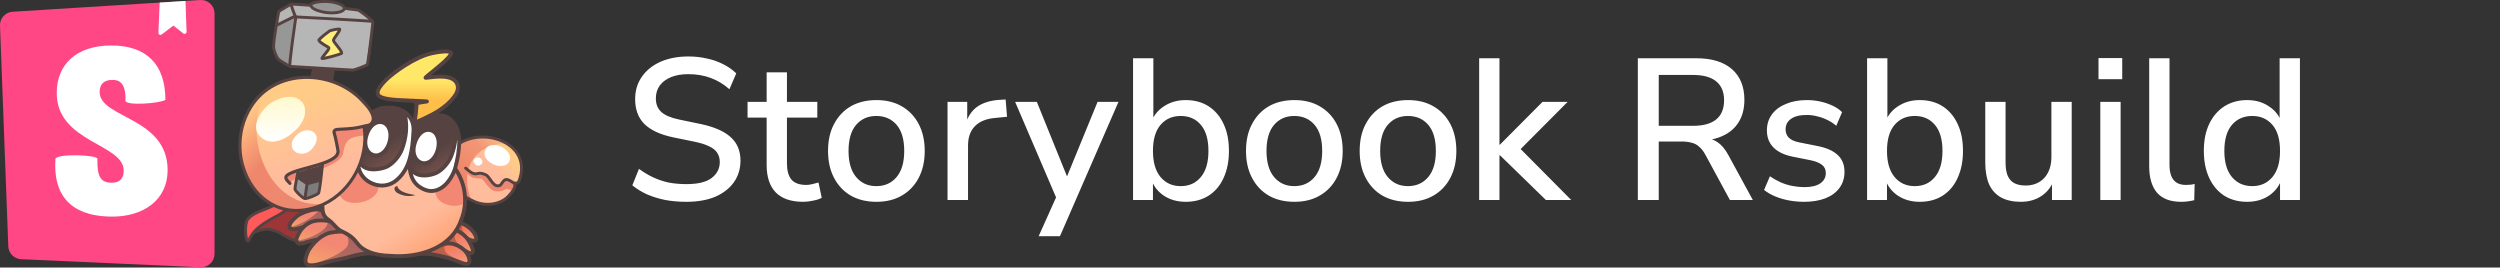<svg width="9700" height="1038" viewBox="0 0 9700 1038" fill="none" xmlns="http://www.w3.org/2000/svg">
<rect x="0" y="0" width="9700" height="1038" fill="#333333" stroke="none"/>
<g clip-path="url(#clip0_1_55)">
<path d="M32.161 955.561L0.037 99.598C-1.024 71.329 20.652 47.371 48.886 45.607L776.942 0.103C805.681 -1.693 830.435 20.148 832.231 48.887C832.298 49.97 832.332 51.054 832.332 52.139V984.862C832.332 1013.66 808.99 1037 780.195 1037C779.415 1037 778.635 1036.98 777.855 1036.95L81.923 1005.69C54.819 1004.47 33.179 982.673 32.161 955.561Z" fill="#FF4785"/>
<mask id="mask0_1_55" style="mask-type:luminance" maskUnits="userSpaceOnUse" x="0" y="0" width="833" height="1037">
<path d="M32.161 955.561L0.037 99.598C-1.024 71.329 20.652 47.371 48.886 45.607L776.942 0.103C805.681 -1.693 830.435 20.148 832.231 48.887C832.298 49.97 832.332 51.054 832.332 52.139V984.862C832.332 1013.66 808.99 1037 780.195 1037C779.415 1037 778.635 1036.98 777.855 1036.95L81.923 1005.69C54.819 1004.47 33.179 982.673 32.161 955.561Z" fill="white"/>
</mask>
<g mask="url(#mask0_1_55)">
<path d="M614.615 127.464L619.588 7.856L719.572 0L723.879 123.348C724.029 127.64 720.67 131.242 716.378 131.392C714.54 131.456 712.738 130.867 711.293 129.728L672.736 99.355L627.086 133.983C623.664 136.579 618.785 135.91 616.189 132.487C615.096 131.047 614.539 129.27 614.615 127.464ZM486.745 390.86C486.745 411.144 623.379 401.422 641.721 387.174C641.721 249.04 567.602 176.454 431.877 176.454C296.153 176.454 220.109 250.17 220.109 360.744C220.109 553.328 480.006 557.014 480.006 662.059C480.006 691.546 465.568 709.053 433.802 709.053C392.411 709.053 376.047 687.915 377.972 616.041C377.972 600.449 220.109 595.588 215.296 616.041C203.04 790.216 311.554 840.455 435.728 840.455C556.051 840.455 650.384 776.319 650.384 660.216C650.384 453.811 386.636 459.34 386.636 357.058C386.636 315.593 417.438 310.064 435.728 310.064C454.979 310.064 489.632 313.457 486.745 390.86Z" fill="white"/>
</g>
<mask id="mask1_1_55" style="mask-type:luminance" maskUnits="userSpaceOnUse" x="923" y="0" width="1107" height="1038">
<path d="M923 0H2029.27V1037.15H923V0Z" fill="white"/>
</mask>
<g mask="url(#mask1_1_55)">
<path d="M1054.73 799.393C1027.94 811.181 1001.41 823.574 975.172 836.563L959.242 854.618C953.268 871.123 954.285 897.01 951.763 914.489L959.109 930.42L968.578 926.879C968.578 926.879 972.428 912.144 996.988 887.496L1019.42 868.291C1019.42 868.291 1099.65 820.633 1111.02 815.234C1094.91 810.721 1070.8 804.083 1054.73 799.393Z" fill="#FF5A5A"/>
<path d="M1110.45 813.376C1076.68 841.874 1031.55 856.786 999.82 887.895L991.987 899.311C1046.86 865.415 1103.06 920.33 1152.88 935.287C1164.83 938.827 1154.03 932.19 1152.88 924.003C1152.4 920.64 1154.61 914.888 1159.52 906.657L1159.7 894.267L1125.45 885.416L1131.42 854.397L1148.77 841.874C1152.22 836.032 1169.12 827.138 1173.11 821.518L1136.29 812.801L1110.45 813.376Z" fill="#9D3737"/>
<path d="M1802.93 808.995V768.594L1801.16 737.176L1793.64 707.351L1786.56 687.217L1775.67 669.074L1766.95 653.099L1758.81 673.101L1743.99 697.748L1732.48 712.263L1717.61 724.255L1689.87 739.477H1663.54L1638.36 727.529L1616.06 715.05L1600.04 694.562L1595.17 678.942L1586.23 626.018L1582.43 636.992L1568.71 662.657L1552.6 685.668L1530.39 705.448L1512.51 715.095L1488.35 721.644L1470.52 720.936L1421.27 698.899L1397.02 669.074L1388.92 653.099L1369.09 693.191L1346.35 721.644L1310.95 759.036L1276.12 781.294L1245.81 804.083C1247.14 817.359 1251.25 826.784 1258.2 832.315C1275.99 846.387 1287.41 870.814 1303.91 882.983C1324.93 898.559 1344.45 905.993 1363.43 917.897C1381.31 929.136 1385.55 949.89 1401.22 958.608C1459.94 991.22 1514.37 995.292 1528.35 993.123C1545.04 996.354 1567.74 992.459 1584.51 992.681C1596.14 990.026 1623.89 987.459 1638.36 981.352C1661.28 971.662 1698.01 958.696 1720 944.359C1746.07 927.366 1762.93 902.055 1769.3 894.532C1775.67 887.01 1781.91 872.407 1786.56 864.132C1791.82 853.777 1794.48 843.29 1798.15 832.271L1802.93 808.951V808.995Z" fill="url(#paint0_linear_1_55)"/>
<path d="M1322.23 763.992C1353.25 810.234 1468.3 782.931 1468.3 725.007C1468.3 725.007 1435.56 717.838 1421.44 704.076L1389.8 666.198C1372.41 700.005 1322.23 738.68 1317.05 755.452C1317.05 755.452 1320.37 760.762 1322.23 763.992ZM1689.87 743.061C1687.74 789.967 1762.09 811.871 1797.75 790.056C1799.83 745.982 1794.21 699.12 1767.09 663.675C1758.32 673.499 1757.44 694.739 1734.78 715.05C1721.55 726.894 1706.37 736.37 1689.91 743.061H1689.87Z" fill="#F28773"/>
<path d="M1541.1 721.644C1548.13 746.07 1585.48 752.354 1611.9 756.779C1589.51 764.213 1564.11 760.629 1543.57 749.699C1532.07 744.743 1521.98 725.715 1541.1 721.644Z" fill="#564341"/>
<path d="M1243.64 817.536C1238.42 808.995 1164.79 823.023 1131.07 863.778C1114.69 881.036 1137.53 890.107 1154.17 887.673C1203.42 875.15 1196.65 845.591 1269 853.6C1269.88 853.777 1256.3 838.333 1243.64 817.536Z" fill="url(#paint1_linear_1_55)"/>
<path d="M1276.92 861.654C1242.93 848.777 1190.45 862.45 1163.77 897.718C1154.34 910.197 1139.79 947.058 1156.11 943.429C1197.27 934.314 1226.96 934.446 1232.23 929.579C1251.47 911.834 1265.06 899.09 1314.58 897.276C1308.65 889.311 1289.57 866.389 1276.96 861.609L1276.92 861.654Z" fill="url(#paint2_linear_1_55)"/>
<path d="M1341.79 905.329C1324.66 898.744 1306.02 897.114 1288 900.628C1269.99 904.142 1253.33 912.657 1239.93 925.198C1177.66 981.618 1186.16 1016.22 1186.16 1016.22L1192.67 1027.33C1209.7 1034.01 1283.16 1012.99 1303.47 1007.15C1342.19 996.088 1383.61 992.017 1422.06 979.848C1422.06 979.848 1353.78 913.914 1341.79 905.329Z" fill="url(#paint3_linear_1_55)"/>
<path d="M1651.81 983.919C1701.15 987.813 1749.12 1003.48 1795.19 1020.78L1806.6 1024.63L1815.89 1022.9C1828.73 1002.37 1808.37 981.175 1795.45 966.174C1783.33 953.563 1763.1 947.899 1746.33 944.624C1711.15 941.394 1681.81 969.228 1651.81 983.919Z" fill="url(#paint4_linear_1_55)"/>
<path d="M1722.84 947.766C1752.48 938.96 1785.23 949.094 1806.96 973.432C1806.96 973.432 1823.86 983.875 1828.68 980.777C1833.29 977.857 1827.84 957.413 1825.32 952.634C1810.19 923.782 1798.15 906.082 1768.37 897.63C1753.55 914.135 1739.3 932.588 1722.84 947.766Z" fill="url(#paint5_linear_1_55)"/>
<path d="M1774.65 895.727C1816.16 908.87 1804.74 923.694 1842.62 932.544C1844.97 933.075 1845.19 922.366 1845.19 919.932C1845.19 908.339 1813.24 881.301 1795.85 870.017C1788.77 865.415 1771.42 894.665 1774.65 895.683V895.727Z" fill="url(#paint6_linear_1_55)"/>
<path d="M1615.44 419.454C1617.56 433.305 1613.23 473.131 1613.23 473.131C1730.05 442.421 1889.48 269.223 1653.63 302.544C1678.5 266.435 1729.3 246.964 1748.32 205.501L1747.31 200.412C1641.63 205.457 1535.74 260.107 1470.38 343.962L1465.16 359.317L1472.24 377.018C1520.34 391.798 1572.65 387.55 1622.7 391.532C1622.7 391.532 1614.07 415.339 1615.44 419.454Z" fill="url(#paint7_linear_1_55)"/>
<path d="M1591.63 608.361C1571.01 677.614 1647.52 692.792 1699.56 667.481C1816.38 574.642 1785.1 358.123 1610.35 487.026C1600.48 502.867 1602.96 545.127 1602.56 547.207C1599.68 562.473 1592.65 605.087 1591.68 608.361H1591.63Z" fill="url(#paint8_linear_1_55)"/>
<path d="M1395.42 622.478C1399.85 654.869 1462.02 661.418 1494.41 647.17C1570.21 621.77 1593 474.149 1562.78 430.163C1560.04 426.181 1522.29 420.738 1506.94 419.233C1464.01 415.074 1413.08 455.121 1391 511.806C1385.2 526.763 1393.21 545.791 1394.76 561.19C1396.88 582.652 1393.3 606.901 1395.42 622.478Z" fill="url(#paint9_linear_1_55)"/>
<path d="M1393.83 636.195C1393.83 636.195 1509.06 716.201 1565.79 564.597C1580.26 525.878 1573.75 468.086 1574.2 442.244C1624.42 466.582 1586.59 604.91 1583.05 621.504C1570.48 679.915 1513.13 725.626 1465.16 712.926C1392.99 693.854 1393.83 636.195 1393.83 636.195ZM1591.72 663.587L1601.72 667.304C1633.05 690.757 1678.05 682.482 1708.67 661.861C1753.15 625.752 1757.22 577.253 1774.25 527.338L1777.35 530.701C1784.21 582.298 1771.78 635.133 1753.46 683.278C1712.97 764.39 1605.84 757.531 1591.72 663.587Z" fill="white"/>
<path d="M1614.82 547.694C1607.16 565.836 1604.42 588.758 1609.82 607.875C1622.65 637.523 1658.05 640.09 1678.54 616.681C1737.39 553.667 1666.77 447.2 1614.82 547.649V547.694ZM1512.95 547.163C1524.06 417.817 1388.79 488.22 1422.99 581.501C1452.33 628.496 1502.64 586.059 1512.95 547.163Z" fill="white"/>
<path d="M1792.93 886.744C1794.17 895.107 1799.88 903.117 1799.88 903.117L1787.49 894.532L1779.03 890.461L1789.92 872.407L1794.39 874.619C1794.39 874.619 1791.91 879.974 1792.93 886.744Z" fill="url(#paint10_linear_1_55)"/>
<path d="M1767.04 930.685C1770.54 938.916 1781.91 948.607 1781.91 948.607L1753.24 939.978L1738.99 938.606L1763.81 910.949C1763.81 910.949 1763.41 922.145 1767.04 930.685Z" fill="url(#paint11_linear_1_55)"/>
<path d="M1228.6 1019.63C1228.6 1019.63 1308.69 995.734 1340.95 963.519C1362.99 941.482 1344.93 913.737 1348.43 915.286C1370.2 925.065 1376.88 939.58 1389.85 955.333C1395.78 962.546 1421.49 979.45 1421.49 979.45C1421.49 979.45 1378.61 985.379 1360.95 990.866C1329.4 1000.6 1228.64 1019.63 1228.64 1019.63H1228.6Z" fill="url(#paint12_linear_1_55)"/>
<path d="M1723.85 961.926C1727.26 980.069 1731.64 985.025 1765.58 1002.19C1766.73 1002.81 1745.58 995.69 1712.79 987.503C1701.73 984.76 1668.67 979.361 1668.67 979.361C1668.67 979.361 1692.57 969.892 1698.72 965.909C1706.24 960.953 1725.98 952.589 1725.98 952.589C1725.98 952.589 1723.54 960.156 1723.85 961.882V961.926Z" fill="url(#paint13_linear_1_55)"/>
<path d="M1228.11 925.154C1224.13 926.349 1209.97 927.809 1196.12 932.057C1189.88 934.004 1180.19 936.703 1173.15 938.65C1169.92 939.535 1160.98 940.553 1158.06 938.208C1157.18 937.456 1155.41 934.004 1156.51 933.783C1195.01 925.552 1218.46 915.065 1235.59 904.71C1264.97 887.01 1270.24 873.071 1272.67 862.716C1273.69 858.291 1284.35 868.336 1288.07 872.186L1307.41 892.32C1307.41 892.32 1279.57 897.63 1271.08 900.064C1252.05 905.551 1233.55 923.472 1228.11 925.154Z" fill="url(#paint14_linear_1_55)"/>
<path d="M1127.75 882.54C1163.46 868.424 1198.86 856.211 1236.92 818.155C1239.44 815.633 1246.83 821.695 1247.89 824.218C1252.98 836.342 1262.36 849.75 1256.21 849.087C1218.6 844.971 1195.45 860.68 1178.68 873.557C1166.65 882.761 1124.43 883.823 1127.75 882.54Z" fill="url(#paint15_linear_1_55)"/>
<path d="M1798.15 720.095C1800.14 731.114 1800.14 762.133 1804.26 764.479C1875.72 805.101 1980.55 801.473 2000.02 710.67L2010.64 709.077L2020.2 698.368C2023.47 681.065 2025.86 663.608 2027.37 646.063L2021.62 620.752L2010.55 598.095L1982.06 565.615L1950.37 547.295L1916.74 537.295L1876.39 533.533L1844.97 536.011L1808.9 544.861C1803.15 548.136 1786.78 557.473 1782.18 562.252C1780.27 572.651 1775.98 593.67 1773.46 603.848C1772.35 610.928 1772.35 625.841 1768.94 633.408L1768.1 648.718L1772.48 666.861C1782.22 686.022 1793.5 698.368 1798.15 720.095Z" fill="url(#paint16_linear_1_55)"/>
<path d="M1829.88 778.02C1780.41 666.33 1837.14 555.747 1964.71 557.517C1935.15 538.312 1910.68 535.524 1876.39 533.622L1859 536.277L1846.47 535.259C1825.41 541.144 1797.93 547.162 1781.95 563.27C1781.29 573.094 1775.94 595.175 1773.33 604.866C1770.67 612.079 1762.48 633.363 1762.71 640.974L1775.36 670.401C1784.34 687.659 1788.95 694.474 1793.19 713.767L1801.16 743.415L1805.1 764.435L1829.88 778.064V778.02Z" fill="url(#paint17_linear_1_55)"/>
<path d="M1870.68 633.054C1873.2 628.628 1871.39 618.583 1864.04 614.026C1855.63 608.804 1843.73 609.601 1838.77 620.221C1834.88 628.496 1840.45 636.771 1848.51 641.019C1856.65 645.267 1866.21 640.93 1870.68 633.054Z" fill="url(#paint18_linear_1_55)"/>
<path d="M1974.45 628.982C1967.72 640.222 1947.81 648.763 1923.51 641.151C1895.28 632.257 1865.01 604.556 1888.07 573.359C1898.2 559.641 1926.48 560.084 1946.48 569.996C1961.08 577.209 1990.38 602.388 1974.45 628.982Z" fill="url(#paint19_linear_1_55)"/>
<path d="M1803.46 655.931C1816.2 678.942 1823.82 692.925 1863.73 692.925C1877.05 692.925 1879.88 713.413 1905.99 734.831C1918.73 745.362 1943.82 745.053 1958.56 736.202C1967.37 730.937 1970.55 733.016 1973.25 734.565C1979.45 738.105 1980.6 736.778 1988.69 736.247C1988.69 736.247 1998.34 722.794 1994.58 713.413C1982.9 705.846 1972.9 699.695 1958.43 700.049L1949.93 708.015L1943.56 718.015L1935.81 722.883L1924.31 721.865C1913.22 712.315 1903.54 701.246 1895.55 688.987C1878.24 671.508 1860.59 675.402 1838.6 678.234C1828.11 671.685 1814.57 661.551 1803.46 655.931Z" fill="#ED8870"/>
<path d="M1211.78 808.066C1318.56 777.71 1389.94 686.774 1411.22 579.731L1411.44 558.402L1415.42 542.251C1413.12 527.073 1414.36 504.239 1413.17 489.061L1425.56 483.884L1436.18 481.671L1444.85 475.609C1449.94 462.334 1449.28 463.219 1448.26 449.28C1362.72 278.161 1086.6 240.592 978.535 408.038C866.182 566.412 966.145 841.829 1181.91 816.12L1211.78 808.066Z" fill="url(#paint20_linear_1_55)"/>
<path d="M1124.78 713.325C1131.38 678.499 1312.76 656.507 1330.99 597.299C1338.96 537.693 1360.64 531.099 1412.24 525.745L1412.5 495.743L1404.41 488.486C1384.68 494.219 1364.57 498.508 1344.22 501.319C1332.1 501.717 1313.43 501.938 1301.66 504.859L1297.36 522.338C1303.2 534.418 1309.22 578.005 1309.22 578.005C1308.36 586.159 1307.03 594.255 1305.24 602.255C1250.1 645.001 1174.08 647.922 1113.41 681.022L1109.92 691.465L1124.78 713.325Z" fill="#F28773"/>
<path d="M1256.78 791.56C1038.98 810.765 936.762 528.356 1029.03 352.591C1029.03 352.591 996.634 377.903 992.739 383.921C949.374 450.43 926.098 500.212 933.222 590.396L945.347 653.055C952.427 668.056 966.012 695.403 966.012 695.403C1000.39 782.489 1107.17 837.979 1198.42 811.163L1220.59 806.915L1256.78 791.56Z" fill="url(#paint21_linear_1_55)"/>
<path d="M1221.52 517.382C1235.85 534.418 1228.2 556.101 1211.43 576.855C1192.58 600.175 1159.34 602.432 1141.82 585.882C1128.5 573.315 1124.65 546.189 1154.87 520.479C1180.45 498.752 1209.48 502.912 1221.52 517.382Z" fill="url(#paint22_linear_1_55)"/>
<path d="M1170.01 393.877C1188.28 412.728 1194.79 457.156 1148.86 503.177C1115.54 536.542 1050.97 575.35 1006.68 526.63C974.464 491.229 1007.87 436.137 1039.6 408.038C1064.12 386.355 1133.06 355.689 1170.01 393.877Z" fill="url(#paint23_linear_1_55)"/>
<path d="M1150.98 693.191L1190.05 723.06L1243.16 710.139L1250.68 640.665L1156.47 667.746L1150.98 693.191Z" fill="#564341"/>
<path d="M1190.67 718.856L1180.76 770.762L1235.68 749.787L1243.77 705.227L1190.67 718.856Z" fill="#7D7C7D"/>
<path d="M1190.67 718.856L1150.98 693.191L1143.5 733.592L1180.76 770.762L1190.67 718.856Z" fill="#989697"/>
<path d="M1215.94 264.974L1208.6 300.95L1284.4 316.792L1293.47 270.329L1215.99 264.974H1215.94Z" fill="#564341"/>
<path d="M1125.36 257.275L1367.72 270.55L1421.84 249.752L1445.29 85.847L1390.2 39.959L1339.71 34.206L1326.44 45.446L1307.27 51.066L1287.18 50.534L1269.26 50.623L1253.47 48.189L1240.37 45.357L1229.48 41.994L1220.85 36.374L1211.69 30.533L1206.83 21.506L1130.14 15.709L1145.89 65.181L1125.36 257.23V257.275Z" fill="#B6B6B6"/>
<path d="M1279.13 119.477L1238.16 154.436L1276.43 184.438L1251.43 225.237L1325.59 206.298L1295.95 164.171L1290.95 154.126L1316.04 117.84L1302.58 114.3L1279.13 119.433V119.477Z" fill="#FFED7E"/>
<path d="M1127.48 16.771L1080.89 44.561L1072.39 97.308L1142.75 63.146L1127.44 16.771H1127.48Z" fill="#B6B6B6"/>
<path d="M1147.04 67.04L1123.15 256.655L1078.94 227.671L1060.89 193.111L1071.55 101.069L1147.04 66.996V67.04ZM1206.03 20.09L1220.85 36.109L1261.74 48.942L1301.43 49.473C1314.05 45.844 1325.46 45.18 1334.62 35.224L1336.26 27.391C1317.01 9.558 1285.81 9.116 1261.03 7.7L1221.12 10.133L1206.07 20.09H1206.03Z" fill="#979797"/>
<path d="M1276.12 0.619C1307.98 3.098 1335.2 13.674 1340.82 27.081L1389.94 33.409C1390.51 33.454 1391.04 33.631 1391.53 33.852C1396.97 35.932 1409.27 44.693 1424.72 56.774C1430.98 61.623 1437.11 66.656 1443.08 71.863C1445.56 74.076 1447.42 75.846 1448.57 77.218C1449.66 78.382 1450.43 79.818 1450.78 81.377C1452.06 82.572 1452.77 84.342 1452.55 86.201V86.688L1452.37 88.192L1451.75 93.812C1447.82 129.518 1443.54 165.186 1438.92 200.811C1435.96 222.715 1433.39 239.619 1431.27 250.46C1430.2 255.814 1421.09 260.195 1401.35 267.674L1400.02 268.16L1399.14 268.514C1385.11 273.736 1372.5 277.586 1368.34 277.586C1363.61 277.586 1345.77 276.568 1298.29 273.692L1292.72 311.172C1340.86 327.899 1384.27 356.264 1417.06 394.143L1416.88 393.966L1417.77 394.895C1427.9 404.869 1436.73 416.079 1444.05 428.26C1455.56 420.162 1467.68 414.675 1479.9 412.507C1536.23 402.462 1583.71 421.844 1602.92 461.006C1604.42 452.067 1605.84 441.093 1606.99 429.898L1607.12 428.614L1607.25 427.375L1607.38 426.136L1607.65 423.393C1608.31 416.047 1608.31 409.365 1607.38 402.019C1607.25 401.267 1606.59 400.205 1605.35 398.878L1600.79 398.568L1600.35 398.524C1598.49 398.347 1596.54 398.17 1593.09 398.037L1591.9 397.993C1551.67 396.355 1530.87 395.116 1513.09 392.815L1511.76 392.638L1511.14 392.55L1509.81 392.373L1506.67 391.93C1479.76 387.859 1464.19 381.266 1459.23 368.743C1455.03 358.078 1459.06 345.821 1468.61 332.015C1474.81 323.032 1482.24 314.757 1491.89 305.198C1507.55 289.622 1536.23 267.32 1566.05 248.292C1603.93 224.175 1641.02 206.696 1673.5 199.395C1715.4 189.925 1749.7 188.111 1756.24 201.253C1760.05 208.864 1755.63 216.962 1745.36 228.467C1738.28 236.433 1728.1 246.035 1714.91 257.407C1705.79 265.319 1696.51 273.05 1687.08 280.595L1680.75 285.772L1680.31 286.126L1679.87 286.48L1679.65 286.657L1678.5 287.542L1673.27 291.835L1673.1 291.967L1674.34 291.835C1687.02 290.25 1699.79 289.54 1712.57 289.711L1714.21 289.755C1731.69 290.286 1746.42 293.162 1758.1 299.136C1765.1 302.427 1771.14 307.452 1775.64 313.733C1780.15 320.014 1782.98 327.343 1783.86 335.024C1787.97 365.778 1751.55 408.303 1701.06 439.323C1718.81 439.765 1736.11 444.456 1748.24 453.97C1763.62 465.914 1775.24 482.027 1781.73 500.389C1786.9 514.995 1789.51 530.385 1789.43 545.879C1840.41 518.665 1908.56 519.638 1960.55 547.118C2019.85 578.448 2044.94 636.195 2019.23 703.501C2018.1 706.955 2016 710.007 2013.17 712.286C2010.34 714.565 2006.91 715.971 2003.3 716.334C2003.43 717.042 2003.52 717.75 2003.56 718.502C2003.54 724.845 2001.81 731.065 1998.56 736.512C1992.57 746.991 1985.22 756.633 1976.7 765.187C1943.07 800.72 1880.99 808.331 1833.95 785.188L1829.52 783.02L1828.9 782.71L1828.55 782.533L1828.15 782.356L1827.8 782.179L1823.11 779.922C1818.9 777.842 1815.28 776.028 1812.05 774.17C1812.32 801.367 1807.37 828.365 1797.44 853.689L1796.78 855.37L1796.34 856.698L1795.27 859.662C1802.91 863.02 1810.29 866.939 1817.36 871.389C1826.72 877.678 1835 885.45 1841.87 894.399C1845.88 899.798 1849.29 905.614 1852.05 911.746C1856.25 921.481 1857.09 929.712 1851.96 935.951C1847.36 941.527 1839.92 942.5 1830.98 940.686C1834.85 947.695 1838.04 955.059 1840.5 962.679C1843.77 973.653 1842.89 982.503 1835.41 988.034C1832.62 990.114 1828.64 990.557 1824.04 989.849C1831.83 1006.97 1831.38 1023.74 1818.68 1030.03C1811.82 1033.44 1803.73 1032.33 1790.76 1027.82C1788.37 1027.02 1782.09 1024.59 1775.27 1021.93L1774.52 1021.66L1773.15 1021.13L1770.58 1020.16L1770.23 1020.03L1769.48 1019.72L1753.55 1013.61C1740.04 1008.59 1726.2 1004.53 1712.13 1001.44L1704.07 999.672L1694.87 997.77C1679.87 994.805 1666.99 992.902 1654.69 992.238C1646.19 991.751 1638.4 991.884 1631.37 992.681C1630.36 992.811 1629.34 992.736 1628.36 992.459C1597.64 999.425 1566.15 1002.37 1534.68 1001.22C1501.89 1000.07 1484.28 998.743 1465.65 995.247C1460.47 994.296 1455.34 993.144 1450.25 991.796C1433.7 988.123 1389.98 993.964 1362.19 1002.77C1354.75 1005.07 1347.22 1007.08 1339.62 1008.79L1307.85 1015.74L1306.08 1016.13L1305.59 1016.22L1303.07 1016.8L1302.05 1017.02L1301.04 1017.24C1289.88 1019.67 1279.18 1022.11 1273.42 1023.52C1268.76 1024.66 1264.12 1025.86 1259.48 1027.11L1253.51 1028.79L1246.87 1030.56C1241.42 1032 1235.93 1033.29 1230.41 1034.41C1210.32 1038.44 1196.03 1038.35 1186.91 1031.53C1179.52 1026.05 1176.87 1017.2 1177.97 1006.09C1178.86 997.46 1181.96 987.149 1187.18 974.936C1191.12 965.732 1199.75 953.386 1209.52 942.102L1209.92 941.615L1209.48 941.704C1204.55 943.007 1199.63 944.394 1194.74 945.863L1193.28 946.306L1192.71 946.438L1182.22 949.447L1182.04 949.536H1181.96L1181.25 949.713L1181.03 949.801L1180.23 949.979L1178.68 950.421L1177.8 950.598L1176.51 950.908C1167.93 952.988 1162.04 953.474 1156.42 951.793C1153.35 950.848 1150.58 949.131 1148.36 946.807C1146.15 944.483 1144.56 941.628 1143.77 938.517C1142 938.075 1140.01 937.544 1137.79 936.747C1120.54 930.862 1104.65 922.322 1079.43 906.524C1072.7 902.276 1051.11 895.904 1042.79 894.886C1026.68 892.939 997.651 900.727 985.35 909.179C981.921 913.706 978.886 918.517 976.278 923.561L975.968 924.224L974.729 926.703L974.375 927.455L974.021 928.207C972.561 931.216 971.145 934.092 970.658 934.845C968.667 938.163 966.1 940.155 962.428 940.332C958.578 940.509 955.79 938.252 953.799 934.756C952.471 932.455 951.365 929.402 950.391 925.641C948.464 917.154 947.382 908.498 947.161 899.798C946.32 877.097 949.462 856.698 956.896 847.051C967.516 833.333 983.889 823.598 1009.78 813.022C1015 810.898 1034.95 803.198 1039.38 801.384C1043.41 799.747 1046.9 798.198 1049.87 796.782C1015.97 777.754 987.12 748.991 965.481 713.148C907.645 617.389 910.167 489.415 978.889 395.559C1028.18 328.209 1107.84 292.498 1195.41 293.914C1198.64 293.959 1201.82 294.091 1205.01 294.224L1210.32 268.382L1158.64 265.284L1156.95 265.151C1142.62 264.266 1132.75 263.735 1124.87 263.381C1123.77 263.293 1122.84 262.939 1122 262.452C1102.97 253.071 1081.95 239.176 1075.44 232.671C1066.59 223.865 1055.8 193.907 1055.8 183.11C1055.8 166.693 1059.82 135.673 1066.46 96.378L1067.35 91.511L1067.57 90.051L1067.7 89.343L1067.92 87.927L1068.41 85.094L1068.67 83.678L1068.94 82.262L1069.03 81.731L1069.2 80.714C1071.42 68.235 1073.63 56.376 1074.96 49.605L1075.09 49.074L1076.06 44.428L1076.15 44.207L1076.2 43.941C1077.44 40.091 1083.5 36.109 1100.53 26.02C1108.71 21.154 1116.97 16.433 1125.32 11.859L1126.82 11.018L1127.39 10.709C1128.37 10.178 1129.47 9.956 1130.54 10.045H1131.2C1142.12 10.63 1153.04 11.294 1163.95 12.036C1176.46 12.86 1188.97 13.731 1201.47 14.647H1201.82C1203.68 11.953 1206.24 9.812 1209.21 8.452C1213.51 6.239 1219.39 4.425 1226.56 3.009C1240.72 0.177 1258.86 -0.797 1276.12 0.619ZM1303.82 907.232L1303.12 907.276L1302.76 907.321L1301.96 907.409H1301.57L1300.77 907.542L1298.82 907.763L1297.23 907.94C1291.41 908.573 1285.63 909.548 1279.93 910.861C1270.46 913.162 1253.16 922.499 1241.7 931.526C1226.92 943.12 1206.91 967.104 1201.03 980.866C1191.91 1002.33 1190.59 1015.51 1195.94 1019.45C1200.36 1022.77 1211.52 1022.82 1227.45 1019.63C1234.89 1018.14 1242.28 1016.34 1249.57 1014.23L1255.5 1012.59C1269.25 1008.84 1283.13 1005.53 1297.1 1002.68L1298.87 1002.24L1300.59 1001.88L1301.48 1001.66L1303.25 1001.31L1306.97 1000.47L1307.85 1000.29C1321.79 997.194 1334.22 994.539 1336.17 994.097C1345.02 992.017 1351.97 990.203 1357.63 988.388C1375.96 982.858 1394.76 979.051 1413.79 977.016C1407.45 973.455 1401.41 969.385 1395.73 964.847C1389.69 959.696 1384.26 953.877 1379.54 947.5C1375.46 942.052 1371.02 936.878 1366.26 932.013L1365.91 931.659L1365.46 931.305C1363.97 929.841 1362.42 928.439 1360.82 927.101C1350.58 918.839 1339.36 911.883 1327.41 906.391H1327.5C1325.59 905.816 1315.2 906.126 1303.82 907.232ZM1739.74 951.97C1730.13 952.388 1720.74 955.007 1712.3 959.625C1711.62 959.955 1710.89 960.178 1710.14 960.289C1704.48 963.677 1698.7 966.836 1692.79 969.759L1691.24 970.511C1685.18 973.476 1678.94 976.264 1672.52 978.786C1684.18 980.305 1695.75 982.372 1707.21 984.981L1710.53 985.645L1711.42 985.866L1715.27 986.662C1729.74 989.76 1743.59 993.964 1758.63 999.451C1764.28 1001.56 1769.92 1003.72 1775.54 1005.91L1778.02 1006.84L1779.03 1007.28L1779.74 1007.5C1786.82 1010.25 1793.37 1012.81 1795.67 1013.57C1804.88 1016.75 1810.05 1017.46 1811.96 1016.53C1814.26 1015.38 1815.1 1009.36 1812.05 1000.38C1808.6 990.917 1802.99 982.388 1795.67 975.467L1795.76 975.555L1795.58 975.423L1795.05 974.936C1792.84 972.768 1790.36 970.776 1787.8 968.918C1770.49 956.439 1754.61 951.439 1739.74 951.97ZM1582.21 655.754C1572.91 673.853 1561.1 689.385 1546.19 702.35L1545.43 703.014L1544.73 703.634C1517.02 728.326 1479.46 733.724 1445.2 720.626L1444.19 720.184C1418.96 710.227 1399.05 691.465 1389.23 668.277C1360.82 724.122 1315.33 770.939 1258.29 797.844L1258.73 805.809C1258.73 812.27 1259.31 817.491 1260.99 823.377C1263.12 831.791 1268.21 839.158 1275.33 844.13C1279.9 847.269 1284.25 850.729 1288.34 854.485L1288.69 854.662C1290.26 855.395 1291.52 856.645 1292.27 858.202C1295.25 861.079 1298.16 864.03 1300.99 867.052L1301.35 867.406L1301.66 867.716L1301.96 868.026L1302.27 868.336L1306.52 872.761L1307.14 873.424C1310.42 876.787 1312.85 879.177 1315.2 881.345C1319.49 885.195 1323.16 887.806 1326.61 889.399C1345.91 898.116 1359.84 906.613 1370.51 915.595C1378.47 922.233 1382.01 926.304 1391.35 938.163C1395.46 943.723 1400.18 948.8 1405.42 953.297C1407.33 954.846 1409.32 956.395 1411.53 957.899C1428.17 969.228 1446.49 976.263 1468.44 980.423C1486.14 983.742 1503.13 985.025 1535.21 986.176C1588.45 987.946 1641.41 978.034 1684.65 956.97C1732.57 933.606 1766.64 897.674 1782.57 850.325L1782.62 850.148L1782.71 849.927C1794.22 820.845 1798.84 789.495 1796.22 758.329C1793.61 727.162 1783.82 697.023 1767.62 670.268C1761.44 684.919 1753.25 698.636 1743.28 711.024C1724.61 733.857 1701.68 747.663 1674.65 748.681C1650.53 749.566 1616.59 732.618 1600.92 709.121C1591.19 694.518 1586.54 681.243 1582.21 655.754ZM1772.62 903.161L1772.35 903.604C1763.68 915.812 1753.61 926.965 1742.35 936.836C1759.61 936.969 1777.75 943.12 1796.6 956.66C1799.7 958.873 1802.62 961.351 1805.36 963.918C1810.17 967.844 1815.52 971.049 1821.25 973.432C1823.59 974.317 1825.59 974.936 1827.05 975.113H1827V975.069C1827.44 973.83 1827.31 971.44 1826.21 967.502L1826.07 966.971C1823.49 959.33 1820.18 951.952 1816.2 944.934C1813.09 938.676 1809.23 932.821 1804.7 927.499C1802.36 924.817 1799.88 922.261 1797.27 919.844C1790.03 912.957 1781.7 907.32 1772.62 903.161ZM1209.21 868.601C1200.4 872.472 1192.28 877.764 1185.19 884.266C1184.69 884.92 1184.1 885.488 1183.42 885.947C1176.28 892.989 1170.28 901.095 1165.63 909.976L1164.96 911.259L1164.79 911.569L1164.48 912.144L1164.17 912.719C1160.32 920.242 1157.26 927.853 1157.53 930.508C1157.97 935.243 1159.03 936.792 1160.85 937.367C1163.15 938.031 1166.91 937.721 1173.02 936.261L1176.51 935.376L1178.24 934.933L1187.22 932.322L1187.71 932.19L1188.73 931.88L1189.26 931.747L1189.79 931.57L1190.32 931.437L1191.47 931.128C1196.47 929.68 1201.49 928.279 1206.52 926.924C1216.03 924.446 1223.6 922.808 1229.22 922.233L1232.36 919.667C1245.37 909.4 1264.53 899.09 1276.3 896.214C1284.13 894.267 1294.66 892.851 1304.53 892.01C1301.88 889.576 1299.22 886.921 1295.64 883.204L1291.65 879.089L1291.39 878.779L1290.95 878.336L1290.37 877.717C1288.65 875.947 1287.01 874.177 1286.17 873.38C1284 871.168 1281.96 869.176 1279.97 867.318C1262.18 860.37 1226.3 860.946 1209.21 868.601ZM1114.21 819.792L1114.16 819.837C1109.95 822.69 1105.7 825.493 1101.42 828.244L1100.71 828.687C1095.52 832.031 1090.31 835.35 1085.09 838.643L1083.98 839.307L1083.59 839.572L1083.37 839.705L1083.1 839.838C1053.45 854.441 1024.38 872.274 1005.26 888.381C1018.71 884.443 1033.49 882.319 1044.2 883.602C1053.94 884.797 1077.08 891.656 1085.49 896.877C1110 912.277 1125.32 920.463 1141.47 926.039L1142.88 926.526C1144.52 917.366 1150.85 904.267 1157.26 894.399L1152.75 895.373C1136.6 898.47 1124.65 897.099 1118.5 887.762C1111.33 876.876 1117.26 863.512 1130.67 848.865C1139.87 838.82 1152.88 828.421 1160.72 824.35L1164.48 822.447C1147.26 823.554 1130.49 822.669 1114.21 819.792ZM1789.57 873.601L1789.3 874.221C1786.76 879.739 1783.96 885.129 1780.89 890.373C1790.23 894.798 1799.39 901.258 1807.49 908.781C1811.25 912.277 1814.43 915.551 1817.22 918.87L1817.66 919.224C1821.42 921.587 1825.47 923.46 1829.7 924.8C1832.52 925.73 1835.45 926.252 1838.42 926.348C1839.35 926.348 1840.1 926.26 1840.54 926.083L1840.37 926.127V924.977L1840.32 924.711C1840.1 922.897 1839.44 920.463 1838.2 917.72C1836.12 912.94 1832.84 907.542 1829.75 903.338C1823.87 895.771 1816.82 889.197 1808.86 883.868C1804.7 881.036 1795.14 876.035 1789.57 873.601ZM1061.82 802.977L1061.73 803.021C1061.37 803.464 1060.93 803.774 1060.4 804.039C1054.99 807.006 1049.4 809.637 1043.67 811.916C1041.5 812.801 1035.88 815.013 1030 817.27L1029.38 817.536L1028.14 817.978C1022.25 820.279 1016.46 822.536 1014.07 823.554C989.952 833.377 974.906 842.36 965.879 853.998C960.569 860.857 957.781 879.221 958.533 899.355C958.843 908.427 959.905 916.835 961.41 922.897C961.675 923.959 961.985 924.977 962.295 925.862L962.383 926.172L962.472 925.95L964.596 921.525L964.906 920.906L967.428 915.994C972.316 907.207 978.276 899.061 985.173 891.744C1003.36 872.053 1039.51 848.732 1076.95 830.236L1077.97 829.705L1077.79 829.793H1077.83L1077.92 829.705L1079.03 829.041C1084.24 825.783 1089.41 822.479 1094.56 819.129L1095.27 818.686L1098.72 816.474C1086 813.184 1073.62 808.664 1061.77 802.977H1061.82ZM1203.86 823.863C1190.67 827.403 1176.6 833.068 1167.66 837.758C1151.02 846.387 1126.78 872.849 1131.11 879.487C1132.62 881.788 1139.43 882.584 1149.96 880.549C1154.08 879.752 1158.55 878.602 1163.24 877.186C1166.07 876.301 1168.81 875.416 1171.69 874.398L1174.88 873.247C1183.2 865.602 1192.72 859.382 1203.06 854.839C1216.38 848.865 1237.67 846.431 1257.01 847.715C1251.31 840.881 1247.39 832.75 1245.59 824.04L1245.5 823.996C1236.87 818.775 1222.14 818.996 1203.9 823.819L1203.86 823.863ZM988.801 402.816C923.133 492.601 920.655 615.176 975.968 706.82C1002.78 751.159 1041.06 783.905 1086.15 799.747C1095.18 802.951 1104.44 805.466 1113.85 807.269C1114.65 807.225 1115.49 807.358 1116.24 807.712C1156.87 814.836 1201.12 809.039 1247.23 789.392L1248.91 788.64L1252.18 787.179C1358.61 737.441 1423.43 614.955 1407.37 497.07L1399.63 498.885C1379.18 503.708 1358.92 505.744 1325.37 507.292C1324.58 507.381 1323.87 507.381 1322.9 507.425L1321.66 507.469H1320.51C1310.68 507.823 1306.52 508.354 1303.82 509.726C1301.79 510.788 1301.39 512.381 1303.51 517.913C1305.55 523.223 1309.4 540.702 1312.89 558.491L1313.34 560.703L1313.43 561.278L1313.87 563.358L1314.05 564.376L1314.44 566.456L1317.28 582.076C1320.42 599.91 1308.78 614.247 1285.41 626.327C1276.16 631.056 1266.57 635.123 1256.74 638.496V639.824L1256.61 640.753C1256.09 646.154 1255.54 651.553 1254.97 656.949C1253.67 669.765 1252.25 682.568 1250.72 695.359C1249.39 706.112 1248.16 715.714 1246.96 723.856C1244.57 740.229 1242.67 749.433 1240.46 752.885C1238.02 756.646 1226.83 762.487 1212.93 768.063C1197.53 774.258 1185.72 777.488 1179.88 775.586C1174.26 773.816 1165.1 766.558 1155.67 757.266C1145.71 747.398 1139.21 739.211 1138.86 734.167C1138.59 730.184 1140.45 718.369 1143.99 699.43C1145.52 691.02 1147.15 682.627 1148.86 674.251L1149.74 669.959C1133.59 675.402 1123.63 680.048 1117.84 685.048C1115.05 687.438 1114.74 688.942 1115.98 691.686C1117.62 695.359 1121.78 700.094 1129.52 707.351C1130.59 708.488 1131.18 709.988 1131.18 711.547C1131.19 713.107 1130.6 714.609 1129.53 715.75C1128.47 716.891 1127.02 717.586 1125.46 717.695C1123.9 717.803 1122.37 717.317 1121.16 716.334C1112.26 708.015 1107.35 702.395 1104.78 696.775C1101.24 688.987 1102.92 681.641 1109.83 675.711C1120.8 666.286 1140.14 659.162 1178.59 648.541L1208.11 640.443C1242.62 630.929 1263.6 623.849 1279.8 615.442C1298.91 605.529 1307.14 595.396 1305.2 584.245C1304 577.519 1302.54 569.642 1300.99 561.765L1300.59 559.774L1300.5 559.287L1300.33 558.269C1297.1 542.074 1293.69 526.586 1292.01 522.293C1287.85 511.408 1289.97 503.089 1298.2 498.84C1303.2 496.185 1308.12 495.61 1320.11 495.212H1321.21L1322.41 495.168L1324.8 495.035C1357.63 493.486 1377.28 491.495 1396.79 486.937L1406.09 484.769L1413.43 482.999L1414.85 482.689H1415.07L1415.87 482.468H1416C1418.03 481.848 1420.42 481.361 1423.43 480.83C1423.74 480.83 1423.74 480.83 1424.01 480.742C1428.43 480.034 1430.2 479.591 1431.44 478.883L1431.31 478.972L1431.75 478.706C1443.48 471.184 1445.12 459.678 1438.21 443.792L1437.9 443.04C1431.93 429.676 1420.42 414.719 1408.08 402.55L1407.9 402.373L1407.72 402.196C1356.22 342.635 1276.92 307.5 1195.23 306.172C1111.46 304.844 1035.62 338.873 988.801 402.816ZM1243.69 804.172L1242.89 804.437L1239 805.942C1240.56 806.202 1242.12 806.556 1243.64 807.004C1243.63 806.045 1243.63 805.086 1243.64 804.127L1243.69 804.172ZM1790.49 558.269L1789.26 559.022C1787.68 590.599 1782.51 621.894 1773.86 652.303L1774.48 653.099C1796.12 685.019 1808.9 722.11 1811.51 760.585C1816.29 763.682 1821.69 766.603 1828.06 769.7L1833.24 772.178L1834.21 772.665L1838.99 775.01C1881.78 796.074 1938.47 789.082 1968.47 757.354C1976.25 749.538 1982.99 740.748 1988.52 731.202C1993.74 721.29 1993.47 715.758 1987.63 713.015C1986.35 712.395 1984.98 711.599 1983.12 710.448L1980.82 708.944L1980.51 708.767L1978.52 707.483C1973.03 704.076 1969.14 702.439 1965.73 702.306C1963.12 702.218 1960.86 703.103 1958.65 705.315C1956.64 707.317 1954.83 709.511 1953.25 711.864L1953.03 712.218L1951.92 713.944L1951.39 714.741L1949.75 717.263C1948.46 719.461 1946.73 721.369 1944.66 722.869C1942.6 724.369 1940.25 725.428 1937.76 725.98C1929.13 728.016 1921.39 725.803 1914.31 720.095C1909.26 716.024 1905.33 711.245 1898.95 702.173C1897.59 700.252 1896.22 698.335 1894.84 696.421C1889.31 688.677 1885.55 684.739 1881.96 683.145C1868.69 677.349 1862.67 676.906 1853.77 678.942L1853.02 679.119L1852.27 679.296L1850.72 679.605C1837.89 682.26 1826.82 677.481 1802.8 656.595C1801.72 655.595 1801.07 654.213 1800.99 652.744C1800.91 651.274 1801.41 649.831 1802.37 648.721C1803.34 647.611 1804.7 646.921 1806.17 646.796C1807.63 646.672 1809.09 647.123 1810.23 648.055C1822.31 658.542 1830.85 664.516 1837.05 667.215C1840.56 668.997 1844.6 669.453 1848.42 668.498C1849.1 668.361 1849.78 668.213 1850.45 668.056L1851.21 667.879C1862.4 665.268 1870.99 665.932 1886.52 672.747C1892.63 675.402 1897.41 680.446 1904.09 689.783L1906.17 692.704L1908.07 695.359L1908.16 695.58L1908.25 695.624C1919.66 711.909 1926.08 717.086 1935.15 714.962C1937.5 714.387 1938.56 713.502 1940.37 710.891C1940.68 710.448 1943.16 706.466 1944.13 705.094C1946.08 702.306 1948.12 699.784 1950.59 697.306C1952.59 695.194 1955.01 693.534 1957.69 692.435C1960.38 691.336 1963.27 690.824 1966.17 690.934C1972.06 691.155 1977.5 693.456 1984.54 697.837L1989.18 700.846C1990.81 701.945 1992.53 702.907 1994.31 703.722C2001.22 706.51 2006.44 705.271 2008.65 699.474C2020.87 667.436 2020.82 638.187 2009.89 613.008C1999.85 589.909 1980.73 570.66 1955.24 557.163C1905.02 530.613 1838.42 530.48 1790.49 558.269ZM1245.06 642.39L1244.62 642.523C1235.01 645.621 1224.08 648.807 1211.43 652.258L1205.67 653.851C1205.9 654.604 1205.94 655.4 1205.81 656.197L1189.66 763.948L1191.87 763.372C1203.15 760.032 1214.09 755.662 1224.57 750.318C1226.8 749.162 1228.95 747.877 1231.03 746.469C1231.34 745.584 1232.05 743.194 1232.76 739.831L1232.8 739.388C1233.69 735.052 1234.7 729.255 1235.72 722.175C1236.92 714.21 1238.15 704.696 1239.44 693.987C1241.5 676.809 1243.37 659.609 1245.06 642.39ZM1194.21 656.993L1181.82 660.401C1175.17 662.209 1168.55 664.112 1161.95 666.109C1161.95 666.551 1161.95 666.994 1161.87 667.436L1161.73 668.056C1159.45 679.188 1157.27 690.34 1155.18 701.51C1153.01 711.91 1151.34 722.41 1150.18 732.972V733.149L1150.63 733.946L1150.76 734.123C1151.38 735.229 1152.35 736.601 1153.59 738.194C1156.16 741.38 1159.7 745.274 1163.64 749.168C1168.99 754.478 1174.43 759.124 1178.46 762.001L1194.21 656.993ZM1774.25 541.675V541.941C1772.04 561.721 1767.31 582.43 1759.47 604.202C1749.74 631.062 1725.67 663.056 1696.55 677.526C1681.93 684.019 1666.24 687.74 1650.26 688.5C1631.06 689.296 1614.33 685.048 1601.68 674.694C1604.12 683.997 1608.12 692.822 1613.49 700.802C1626.24 719.83 1655.13 734.344 1674.11 733.636C1696.24 732.751 1715.45 721.246 1731.55 701.51C1742.81 687.524 1751.54 671.68 1757.35 654.692C1768.06 621.858 1775.18 574.156 1774.3 543.49L1774.25 541.72V541.675ZM1580.35 453.97L1580.52 454.855C1586.72 491.672 1584.29 533.179 1567.34 580.085C1557.6 606.99 1533.57 638.939 1504.46 653.453C1493.39 658.94 1470.56 664.604 1450.82 664.781C1429.45 664.958 1411.53 659.294 1399.14 646.727L1398.7 647.833C1403.56 673.72 1423.04 695.624 1449.72 706.2C1479.37 717.927 1511.8 713.28 1535.43 691.73L1535.57 691.597C1559.02 671.419 1574.28 644.249 1583.62 609.246C1590.92 581.899 1594.11 554.641 1596.81 508.222C1598.09 486.317 1591.94 467.865 1580.35 453.97ZM1664.11 460.829C1662.87 461.337 1661.63 461.853 1660.4 462.378L1658.63 463.174C1636.06 473.086 1616.06 485.3 1612.38 493.619L1612.3 493.884L1611.81 494.902C1612.12 499.46 1612.16 504.195 1611.85 509.107C1611.41 517.603 1610.88 525.48 1610.31 532.869C1625 505.434 1648.54 491.583 1672.83 497.778C1702.83 505.478 1715.98 541.056 1706.68 579.864L1706.37 581.059C1696.42 620.884 1666.55 645.842 1638.4 640.355C1620.26 636.815 1606.41 623.363 1600.35 604.423C1598.63 611.693 1596.63 618.896 1594.37 626.018C1593.93 630.354 1594.99 636.018 1597.3 642.213C1598.73 646.024 1600.48 649.709 1602.52 653.232C1612.16 668.144 1628.49 674.295 1649.6 673.41C1664.65 672.791 1681.46 668.189 1689.87 664.029C1715 651.506 1736.77 622.61 1745.27 599.069C1760.18 557.738 1763.19 520.391 1758.55 487.07C1753.23 478.957 1746.6 471.78 1738.94 465.829C1721.51 452.2 1687.61 451.049 1664.07 460.829H1664.11ZM1482.55 427.331C1470.98 429.736 1460.11 434.762 1450.78 442.022C1454.85 452.687 1455.78 462.555 1452.99 471.051C1463.17 465.918 1474.32 464.502 1485.61 467.378C1515.56 475.078 1528.71 510.655 1519.41 549.464L1519.15 550.658C1509.15 590.484 1479.32 615.442 1451.13 609.954C1436.53 607.078 1424.67 597.786 1417.5 584.377C1414.68 600.06 1410.61 615.494 1405.33 630.531C1414.49 643.895 1430.07 649.869 1450.69 649.692C1468.13 649.559 1488.7 644.426 1497.73 639.957C1522.91 627.434 1544.64 598.538 1553.18 574.996C1569.64 529.285 1571.54 489.371 1565.08 454.191C1564.51 451.138 1563.93 448.306 1563.27 445.385L1563.13 444.899L1561.94 439.765C1561.81 439.234 1561.76 438.703 1561.76 438.217C1541.49 426.092 1513.84 421.755 1482.55 427.331ZM1614.69 563.27C1606.19 596.237 1619.82 621.327 1641.28 625.531C1660.8 629.381 1684.03 609.689 1692.04 576.324C1699.6 544.64 1689.65 517.647 1669.11 512.381C1647.17 506.761 1624.38 525.922 1614.69 563.27ZM1427.46 532.869C1418.92 565.836 1432.55 590.927 1454.01 595.13C1473.57 598.98 1496.8 579.289 1504.77 545.923C1512.38 514.24 1502.38 487.247 1481.84 481.981C1459.9 476.361 1437.15 495.522 1427.42 532.869H1427.46ZM1429.32 492.291H1429.23C1428.26 492.513 1427.24 492.69 1426.04 492.867L1425.47 492.955C1422.81 493.398 1420.91 493.84 1419.58 494.238L1419.41 494.283L1419.85 497.867C1420.29 500.832 1420.6 503.841 1420.87 506.806C1423.26 501.732 1426.09 496.876 1429.32 492.291ZM1722.79 207.227C1707.29 208.295 1691.91 210.589 1676.77 214.086C1646.33 220.945 1610.66 237.76 1574.11 260.992C1545.17 279.489 1517.38 301.127 1502.51 315.863C1481.84 336.395 1469.63 354.051 1473.26 363.211C1475.47 368.743 1487.24 373.699 1508.93 376.973C1527.6 379.806 1548 381.133 1592.47 382.903C1617.78 383.921 1630.09 384.452 1641.19 385.071L1642.87 385.16L1645.04 385.248L1646.1 385.337H1646.68L1647.74 385.425L1648.85 385.47L1655.22 385.868C1656.55 385.956 1657.43 386.045 1658.32 386.31C1659.07 386.532 1659.69 386.797 1660.44 387.284C1662.43 388.567 1663.98 390.647 1663.98 393.745C1663.98 396.621 1662.65 398.479 1660.88 399.763C1660.31 400.205 1659.73 400.559 1659.11 400.78C1657.36 401.404 1655.53 401.805 1653.67 401.975L1646.81 402.86L1646.37 402.949L1645.88 402.993L1644.2 403.214L1637.7 404.099C1633.11 404.745 1628.56 405.631 1624.07 406.754C1622.92 425.561 1620.48 447.509 1617.78 463.573L1617.7 464.015H1617.87C1621.77 462.378 1626.59 460.298 1632.12 457.776L1633.09 457.333C1638.66 454.759 1644.21 452.133 1649.73 449.456L1651.15 448.793C1660.44 444.235 1669.65 439.633 1676.28 436.093C1730.58 407.462 1772.31 362.813 1768.94 336.971C1766.07 315.642 1746.82 305.818 1713.72 304.844C1701.64 304.446 1689.07 305.287 1674.16 307.057L1667.03 307.942L1666.42 308.031H1666.11L1665.49 308.119C1661.27 308.674 1657.03 309.117 1652.79 309.447C1651.76 309.48 1650.73 309.376 1649.73 309.137C1648.03 308.791 1646.49 307.883 1645.37 306.558C1644.25 305.234 1643.6 303.571 1643.54 301.835C1643.45 299.534 1644.07 298.118 1645.17 296.525L1646.68 294.755L1650.26 291.392C1652.61 289.312 1655.75 286.657 1660.35 282.896L1661.68 281.834L1669.16 275.727L1670 275.064L1670.22 274.887L1670.66 274.533L1677.57 268.913C1686.8 261.377 1695.94 253.736 1705 245.991C1715.26 237.404 1724.99 228.198 1734.12 218.422C1736.99 215.345 1739.51 211.962 1741.64 208.333L1741.73 208.2L1741.51 208.156L1739.74 207.714L1739.21 207.669C1733.78 206.972 1728.29 206.824 1722.84 207.227H1722.79ZM1221.78 269.09L1216.47 294.977C1238.63 296.861 1260.53 301.103 1281.79 307.632L1286.92 273.117L1240.9 270.284H1240.63L1221.78 269.134V269.09ZM1152.88 71.642V71.775C1151.38 81.846 1149.91 91.92 1148.46 101.998C1145.23 124.566 1142.17 146.692 1139.48 167.091C1136.63 187.999 1134.07 208.947 1131.82 229.928C1131.02 237.283 1130.44 244.662 1130.09 252.053V252.274H1130.63C1148.77 253.248 1177.44 254.974 1239.26 258.779L1241.34 258.912H1241.61C1331.75 264.443 1362.41 266.258 1368.34 266.258C1369.23 266.258 1373.21 265.284 1378.47 263.603C1390.87 259.68 1403.03 255.056 1414.89 249.752C1417.19 248.646 1419.01 247.672 1420.2 246.92L1420.34 246.787H1420.42V246.743C1420.97 243.769 1421.49 240.789 1421.97 237.804L1422.15 236.919C1423.74 227.273 1425.56 214.971 1427.5 200.368L1427.64 199.35C1432.46 162.331 1436.88 125.262 1440.91 88.148C1414.36 86.334 1389.58 84.696 1364.98 83.192L1360.6 82.926C1332.73 81.228 1304.85 79.635 1276.96 78.147L1225.5 75.448L1224.08 75.359L1222.05 75.271L1220.63 75.182L1219.08 75.094L1216.83 75.005L1215.28 74.917L1211.96 74.74L1206.21 74.43L1204.79 74.341L1202.84 74.253L1201.56 74.165L1152.88 71.642ZM1141.56 70.447L1076.95 102.529C1070.84 139.125 1067.13 168.153 1067.13 183.066C1067.13 191.075 1076.9 218.113 1083.5 224.662C1088.14 229.352 1103.37 239.619 1118.9 248.026C1119.28 241.598 1119.81 235.18 1120.49 228.777C1122.77 207.68 1125.34 186.614 1128.19 165.587C1132.43 133.842 1136.9 102.128 1141.6 70.447H1141.56ZM1317.28 107.176C1318.29 107.264 1319.22 107.53 1320.15 107.972C1321.15 108.409 1322.01 109.102 1322.66 109.979C1323.3 110.857 1323.71 111.89 1323.82 112.973C1324.4 118.592 1321.26 123.991 1311.21 138.196L1310.68 138.992C1306.35 145.099 1304.49 147.754 1303.03 150.143L1302.81 150.497L1301.96 151.825C1301.1 153.232 1300.36 154.713 1299.75 156.25H1299.71V156.338L1299.97 156.781L1300.11 157.135C1301.88 160.675 1305.37 165.189 1313.87 175.765L1315.2 177.446C1327.1 192.314 1331.66 199.527 1331.3 206.652C1331.17 209.572 1329.98 210.723 1327.67 212.095C1326.68 212.665 1325.64 213.168 1324.58 213.599C1322.45 214.484 1319.44 215.635 1315.73 216.874C1298.44 222.409 1280.89 227.12 1263.16 230.99C1259.26 231.786 1256.08 232.317 1253.73 232.583C1252.32 232.715 1251.16 232.76 1250.15 232.715C1247.58 232.538 1245.68 231.875 1244.31 229.175C1242.89 226.432 1243.51 224.264 1245.06 221.387C1245.85 219.971 1246.96 218.334 1248.47 216.343C1249.66 214.705 1251.12 212.891 1253.07 210.457L1253.42 210.015L1253.64 209.705L1255.55 207.404L1255.9 206.961L1258.29 204.041L1259.93 201.961C1262.84 198.433 1265.58 194.755 1268.11 190.943C1268.87 189.792 1269.44 188.774 1269.84 187.934L1269.97 187.668H1269.93C1269.01 187.009 1268.06 186.389 1267.1 185.81L1266.74 185.588L1265.86 185.057L1265.63 184.925L1260.63 181.96L1260.19 181.694L1259.75 181.429L1259 180.986L1253.55 177.756C1248.83 174.97 1244.32 171.834 1240.06 168.375C1236.38 165.659 1233.54 161.963 1231.87 157.71C1230.9 154.701 1231.87 152.754 1233.91 150.099C1234.92 148.772 1236.38 147.223 1238.24 145.453C1243.75 140.216 1249.53 135.268 1255.55 130.629L1256.56 129.832L1258.11 128.637L1258.6 128.195L1259.62 127.443L1259.97 127.177L1260.68 126.602C1265.64 122.716 1270.69 118.939 1275.81 115.274C1278.64 113.371 1288.2 110.893 1298.91 108.946C1303.26 108.129 1307.65 107.538 1312.05 107.176C1314.13 106.999 1315.86 106.999 1317.23 107.176H1317.28ZM1310.51 118.681H1310.15C1305.75 119.215 1301.38 119.954 1297.05 120.893L1296.17 121.07C1291.44 121.918 1286.78 123.116 1282.23 124.655C1279 126.867 1272.49 131.735 1265.99 136.868L1265.33 137.399L1264.97 137.665L1264.31 138.196L1263.95 138.461L1263.29 138.992L1258.33 142.975C1253.31 147.072 1248.48 151.398 1243.86 155.94L1243.73 156.073L1243.86 156.206C1244.84 157.375 1245.92 158.456 1247.09 159.436L1247.4 159.702C1251.22 162.782 1255.26 165.577 1259.48 168.065L1265.37 171.605L1266.56 172.269L1271.61 175.278L1272.14 175.588L1272.67 175.897C1278.91 179.747 1280.95 181.34 1281.65 184.748C1282.76 190.412 1279 196.385 1268.82 209.086L1267.14 211.165L1264.66 214.219L1264.17 214.794C1262.77 216.517 1261.37 218.243 1259.97 219.971L1259.93 220.06L1260.37 219.971L1260.9 219.883C1278.18 216.11 1295.26 211.502 1312.1 206.076C1315.06 205.103 1317.45 204.262 1319.22 203.51H1319.36V203.377C1317.85 199.749 1313.78 193.863 1306.74 185.057L1306.3 184.526L1305.02 182.889C1293.96 169.171 1290.95 165.056 1288.78 159.613C1287.23 155.719 1288.65 151.958 1292.23 146.028L1293.11 144.523L1293.38 144.125L1293.51 143.948L1293.73 143.594C1295.28 141.116 1297.27 138.328 1301.43 132.443L1301.96 131.691C1304.96 127.541 1307.76 123.259 1310.37 118.858L1310.51 118.681ZM1125.62 24.692L1125.32 24.869C1118.95 28.451 1112.62 32.094 1106.33 35.799C1100.36 39.339 1095.4 42.392 1091.73 44.782C1090.09 45.851 1088.49 46.988 1086.95 48.189L1086.86 48.278L1086.82 48.455L1086.29 51.021L1086.2 51.419L1084.03 62.571C1082.52 70.669 1080.93 79.563 1079.34 88.679L1138.06 59.517C1133.18 48.22 1129.04 36.616 1125.67 24.78V24.692H1125.62ZM1136.6 21.727L1136.69 21.993C1140.42 34.864 1145.1 47.437 1150.72 59.606L1150.76 59.739V59.827L1150.98 60.137C1160.41 60.668 1183.55 61.907 1207.89 63.146L1209.44 63.234L1212.53 63.411L1217.53 63.633C1249.13 65.319 1280.73 67.03 1312.32 68.766L1363.08 71.731L1368.39 72.04C1388.61 73.279 1409.01 74.607 1430.47 76.023C1419.91 67.21 1409 58.825 1397.77 50.889C1394.69 48.72 1391.53 46.669 1388.3 44.738L1388.03 44.649L1340.42 38.498C1333.43 52.216 1302.89 58.19 1270.19 54.871C1254.75 53.375 1239.59 49.742 1225.15 44.074C1213.2 39.118 1204.92 33.144 1201.78 26.02C1198.42 25.773 1195.06 25.537 1191.69 25.311C1173.33 24.017 1154.97 22.823 1136.6 21.727ZM1228.77 14.16C1222.58 15.355 1217.62 16.904 1214.44 18.585C1213.51 19.027 1212.65 19.593 1211.87 20.267L1211.78 20.311L1211.83 20.532C1213.91 29.383 1240.59 40.224 1270.41 43.454L1271.34 43.543C1285.82 45.181 1300.47 44.449 1314.71 41.375C1323.43 39.206 1328.56 36.286 1330.06 33.763C1329.76 32.755 1329.75 31.682 1330.02 30.666C1328.52 28.011 1323.56 24.338 1315.73 21.019C1302.78 15.903 1289.12 12.828 1275.24 11.903C1259.72 10.664 1244.1 11.407 1228.77 14.116V14.16Z" fill="#564341"/>
</g>
</g>
<path d="M2663.26 783.02C2634.66 783.02 2607.36 780.68 2581.36 776C2555.88 770.8 2532.22 763.52 2510.38 754.16C2489.06 744.28 2470.08 732.58 2453.44 719.06L2479.18 655.1C2496.86 668.1 2515.06 679.02 2533.78 687.86C2552.5 696.7 2572.52 703.46 2593.84 708.14C2615.16 712.3 2638.3 714.38 2663.26 714.38C2707.46 714.38 2739.96 706.58 2760.76 690.98C2782.08 674.86 2792.74 654.06 2792.74 628.58C2792.74 614.54 2789.36 602.58 2782.6 592.7C2776.36 582.82 2765.96 574.5 2751.4 567.74C2736.84 560.46 2717.86 554.48 2694.46 549.8L2611 532.64C2561.6 522.24 2524.68 505.08 2500.24 481.16C2476.32 457.24 2464.36 425 2464.36 384.44C2464.36 351.16 2473.2 322.04 2490.88 297.08C2508.56 272.12 2532.74 252.88 2563.42 239.36C2594.62 225.84 2630.5 219.08 2671.06 219.08C2696.02 219.08 2719.68 221.68 2742.04 226.88C2764.92 231.56 2785.98 238.84 2805.22 248.72C2824.98 258.6 2842.14 270.56 2856.7 284.6L2830.18 346.22C2807.82 326.46 2783.64 311.9 2757.64 302.54C2731.64 292.66 2702.52 287.72 2670.28 287.72C2644.8 287.72 2622.44 291.62 2603.2 299.42C2584.48 307.22 2569.92 318.14 2559.52 332.18C2549.64 346.22 2544.7 362.86 2544.7 382.1C2544.7 403.94 2551.72 421.36 2565.76 434.36C2579.8 447.36 2603.2 457.24 2635.96 464L2718.64 481.16C2770.64 492.08 2809.38 508.98 2834.86 531.86C2860.34 554.74 2873.08 585.16 2873.08 623.12C2873.08 654.84 2864.5 682.92 2847.34 707.36C2830.18 731.28 2806 750 2774.8 763.52C2743.6 776.52 2706.42 783.02 2663.26 783.02ZM3116.55 783.02C3069.23 783.02 3033.61 770.8 3009.69 746.36C2986.29 721.92 2974.59 686.56 2974.59 640.28V456.2H2900.49V395.36H2974.59V280.7H3053.37V395.36H3171.15V456.2H3053.37V634.04C3053.37 661.6 3059.09 682.4 3070.53 696.44C3082.49 710.48 3101.73 717.5 3128.25 717.5C3136.05 717.5 3143.85 716.46 3151.65 714.38C3159.97 712.3 3168.03 710.22 3175.83 708.14L3188.31 767.42C3180.51 772.1 3169.59 775.74 3155.55 778.34C3142.03 781.46 3129.03 783.02 3116.55 783.02ZM3400.74 783.02C3362.26 783.02 3328.98 774.96 3300.9 758.84C3273.34 742.72 3251.76 719.84 3236.16 690.2C3220.56 660.56 3212.76 625.72 3212.76 585.68C3212.76 545.12 3220.56 510.28 3236.16 481.16C3251.76 451.52 3273.34 428.64 3300.9 412.52C3328.98 396.4 3362.26 388.34 3400.74 388.34C3438.7 388.34 3471.46 396.4 3499.02 412.52C3527.1 428.64 3548.94 451.52 3564.54 481.16C3580.14 510.8 3587.94 545.64 3587.94 585.68C3587.94 625.72 3580.14 660.56 3564.54 690.2C3548.94 719.84 3527.1 742.72 3499.02 758.84C3471.46 774.96 3438.7 783.02 3400.74 783.02ZM3399.96 722.18C3432.72 722.18 3458.98 710.48 3478.74 687.08C3498.5 663.68 3508.38 629.88 3508.38 585.68C3508.38 540.96 3498.5 507.16 3478.74 484.28C3458.98 461.4 3432.72 449.96 3399.96 449.96C3367.72 449.96 3341.72 461.4 3321.96 484.28C3302.2 507.16 3292.32 540.96 3292.32 585.68C3292.32 629.88 3302.2 663.68 3321.96 687.08C3341.72 710.48 3367.72 722.18 3399.96 722.18ZM3676.42 776V395.36H3752.86V486.62H3745.06C3753.38 455.42 3768.2 431.76 3789.52 415.64C3811.36 399.52 3840.22 390.16 3876.1 387.56L3901.84 386L3907.3 453.08L3859.72 457.76C3825.92 460.88 3800.18 471.54 3782.5 489.74C3764.82 507.94 3755.98 532.9 3755.98 564.62V776H3676.42ZM4030.01 916.4L4104.89 749.48V783.02L3938.75 395.36H4022.99L4150.91 711.26H4129.07L4258.55 395.36H4339.67L4112.69 916.4H4030.01ZM4600.6 783.02C4567.32 783.02 4538.46 774.7 4514.02 758.06C4489.58 740.9 4473.2 718.28 4464.88 690.2H4473.46V776H4396.24V226.1H4475.02V478.82H4465.66C4473.98 451.26 4490.36 429.42 4514.8 413.3C4539.24 396.66 4567.84 388.34 4600.6 388.34C4634.92 388.34 4664.56 396.4 4689.52 412.52C4714.48 428.64 4733.72 451.26 4747.24 480.38C4761.28 509.5 4768.3 544.6 4768.3 585.68C4768.3 625.72 4761.28 660.82 4747.24 690.98C4733.72 720.62 4714.22 743.5 4688.74 759.62C4663.78 775.22 4634.4 783.02 4600.6 783.02ZM4581.1 722.18C4613.86 722.18 4639.86 710.48 4659.1 687.08C4678.86 663.68 4688.74 629.88 4688.74 585.68C4688.74 540.96 4678.86 507.16 4659.1 484.28C4639.86 461.4 4613.86 449.96 4581.1 449.96C4548.86 449.96 4522.86 461.4 4503.1 484.28C4483.34 507.16 4473.46 540.96 4473.46 585.68C4473.46 629.88 4483.34 663.68 4503.1 687.08C4522.86 710.48 4548.86 722.18 4581.1 722.18ZM5022.44 783.02C4983.96 783.02 4950.68 774.96 4922.6 758.84C4895.04 742.72 4873.46 719.84 4857.86 690.2C4842.26 660.56 4834.46 625.72 4834.46 585.68C4834.46 545.12 4842.26 510.28 4857.86 481.16C4873.46 451.52 4895.04 428.64 4922.6 412.52C4950.68 396.4 4983.96 388.34 5022.44 388.34C5060.4 388.34 5093.16 396.4 5120.72 412.52C5148.8 428.64 5170.64 451.52 5186.24 481.16C5201.84 510.8 5209.64 545.64 5209.64 585.68C5209.64 625.72 5201.84 660.56 5186.24 690.2C5170.64 719.84 5148.8 742.72 5120.72 758.84C5093.16 774.96 5060.4 783.02 5022.44 783.02ZM5021.66 722.18C5054.42 722.18 5080.68 710.48 5100.44 687.08C5120.2 663.68 5130.08 629.88 5130.08 585.68C5130.08 540.96 5120.2 507.16 5100.44 484.28C5080.68 461.4 5054.42 449.96 5021.66 449.96C4989.42 449.96 4963.42 461.4 4943.66 484.28C4923.9 507.16 4914.02 540.96 4914.02 585.68C4914.02 629.88 4923.9 663.68 4943.66 687.08C4963.42 710.48 4989.42 722.18 5021.66 722.18ZM5463.48 783.02C5425 783.02 5391.72 774.96 5363.64 758.84C5336.08 742.72 5314.5 719.84 5298.9 690.2C5283.3 660.56 5275.5 625.72 5275.5 585.68C5275.5 545.12 5283.3 510.28 5298.9 481.16C5314.5 451.52 5336.08 428.64 5363.64 412.52C5391.72 396.4 5425 388.34 5463.48 388.34C5501.44 388.34 5534.2 396.4 5561.76 412.52C5589.84 428.64 5611.68 451.52 5627.28 481.16C5642.88 510.8 5650.68 545.64 5650.68 585.68C5650.68 625.72 5642.88 660.56 5627.28 690.2C5611.68 719.84 5589.84 742.72 5561.76 758.84C5534.2 774.96 5501.44 783.02 5463.48 783.02ZM5462.7 722.18C5495.46 722.18 5521.72 710.48 5541.48 687.08C5561.24 663.68 5571.12 629.88 5571.12 585.68C5571.12 540.96 5561.24 507.16 5541.48 484.28C5521.72 461.4 5495.46 449.96 5462.7 449.96C5430.46 449.96 5404.46 461.4 5384.7 484.28C5364.94 507.16 5355.06 540.96 5355.06 585.68C5355.06 629.88 5364.94 663.68 5384.7 687.08C5404.46 710.48 5430.46 722.18 5462.7 722.18ZM5739.15 776V226.1H5817.93V561.5H5819.49L5984.85 395.36H6082.35L5881.89 596.6V559.94L6096.39 776H5998.11L5819.49 602.06H5817.93V776H5739.15ZM6354.82 776V226.1H6582.58C6641.86 226.1 6687.62 240.14 6719.86 268.22C6752.1 296.3 6768.22 336.08 6768.22 387.56C6768.22 420.84 6760.94 449.44 6746.38 473.36C6731.82 497.28 6710.5 515.48 6682.42 527.96C6654.86 540.44 6621.58 546.68 6582.58 546.68L6589.6 535.76H6609.88C6630.68 535.76 6648.62 540.96 6663.7 551.36C6679.3 561.76 6693.34 578.4 6705.82 601.28L6800.98 776H6712.06L6616.9 600.5C6609.62 586.98 6601.56 576.58 6592.72 569.3C6584.4 561.5 6574.52 556.3 6563.08 553.7C6552.16 550.58 6539.16 549.02 6524.08 549.02H6435.94V776H6354.82ZM6435.94 488.18H6569.32C6608.84 488.18 6638.74 479.86 6659.02 463.22C6679.3 446.58 6689.44 421.88 6689.44 389.12C6689.44 356.88 6679.3 332.44 6659.02 315.8C6638.74 299.16 6608.84 290.84 6569.32 290.84H6435.94V488.18ZM6999.88 783.02C6979.6 783.02 6959.84 781.2 6940.6 777.56C6921.36 773.92 6903.68 768.72 6887.56 761.96C6871.44 755.2 6857.14 746.88 6844.66 737L6867.28 683.96C6880.28 692.8 6894.06 700.6 6908.62 707.36C6923.18 713.6 6938.26 718.28 6953.86 721.4C6969.98 724.52 6985.58 726.08 7000.66 726.08C7028.22 726.08 7049.02 721.14 7063.06 711.26C7077.1 701.38 7084.12 688.12 7084.12 671.48C7084.12 657.96 7079.44 647.56 7070.08 640.28C7060.72 632.48 7046.68 626.5 7027.96 622.34L6953.86 607.52C6921.62 600.76 6897.18 588.8 6880.54 571.64C6863.9 554.48 6855.58 532.64 6855.58 506.12C6855.58 482.2 6862.08 461.4 6875.08 443.72C6888.08 426.04 6906.28 412.52 6929.68 403.16C6953.08 393.28 6980.12 388.34 7010.8 388.34C7028.48 388.34 7045.64 390.16 7062.28 393.8C7078.92 397.44 7094.52 402.64 7109.08 409.4C7124.16 416.16 7136.9 424.74 7147.3 435.14L7124.68 488.18C7114.8 479.34 7103.36 471.8 7090.36 465.56C7077.88 459.32 7064.88 454.64 7051.36 451.52C7037.84 447.88 7024.32 446.06 7010.8 446.06C6983.24 446.06 6962.44 451.26 6948.4 461.66C6934.88 471.54 6928.12 485.06 6928.12 502.22C6928.12 515.22 6932.28 525.88 6940.6 534.2C6948.92 542.52 6961.92 548.5 6979.6 552.14L7053.7 566.96C7087.5 573.72 7112.98 585.16 7130.14 601.28C7147.82 617.4 7156.66 639.24 7156.66 666.8C7156.66 690.72 7150.16 711.52 7137.16 729.2C7124.16 746.88 7105.7 760.4 7081.78 769.76C7058.38 778.6 7031.08 783.02 6999.88 783.02ZM7448.67 783.02C7415.39 783.02 7386.53 774.7 7362.09 758.06C7337.65 740.9 7321.27 718.28 7312.95 690.2H7321.53V776H7244.31V226.1H7323.09V478.82H7313.73C7322.05 451.26 7338.43 429.42 7362.87 413.3C7387.31 396.66 7415.91 388.34 7448.67 388.34C7482.99 388.34 7512.63 396.4 7537.59 412.52C7562.55 428.64 7581.79 451.26 7595.31 480.38C7609.35 509.5 7616.37 544.6 7616.37 585.68C7616.37 625.72 7609.35 660.82 7595.31 690.98C7581.79 720.62 7562.29 743.5 7536.81 759.62C7511.85 775.22 7482.47 783.02 7448.67 783.02ZM7429.17 722.18C7461.93 722.18 7487.93 710.48 7507.17 687.08C7526.93 663.68 7536.81 629.88 7536.81 585.68C7536.81 540.96 7526.93 507.16 7507.17 484.28C7487.93 461.4 7461.93 449.96 7429.17 449.96C7396.93 449.96 7370.93 461.4 7351.17 484.28C7331.41 507.16 7321.53 540.96 7321.53 585.68C7321.53 629.88 7331.41 663.68 7351.17 687.08C7370.93 710.48 7396.93 722.18 7429.17 722.18ZM7840.87 783.02C7810.19 783.02 7784.45 777.3 7763.65 765.86C7743.37 754.42 7728.03 737.52 7717.63 715.16C7707.75 692.28 7702.81 663.68 7702.81 629.36V395.36H7781.59V630.14C7781.59 650.42 7784.19 667.32 7789.39 680.84C7795.11 694.36 7803.69 704.24 7815.13 710.48C7827.09 716.72 7841.91 719.84 7859.59 719.84C7879.35 719.84 7896.77 715.42 7911.85 706.58C7926.93 697.74 7938.63 685 7946.95 668.36C7955.27 651.72 7959.43 632.48 7959.43 610.64V395.36H8038.21V776H7961.77V692.54H7971.91C7961.51 721.66 7944.87 744.02 7921.99 759.62C7899.11 775.22 7872.07 783.02 7840.87 783.02ZM8142.21 307.22V225.32H8234.25V307.22H8142.21ZM8149.23 776V395.36H8228.01V776H8149.23ZM8462.92 783.02C8421.32 783.02 8390.12 771.32 8369.32 747.92C8349.04 724 8338.9 689.68 8338.9 644.96V226.1H8417.68V640.28C8417.68 656.92 8420.02 671.22 8424.7 683.18C8429.38 694.62 8436.4 703.2 8445.76 708.92C8455.12 714.64 8466.82 717.5 8480.86 717.5C8487.1 717.5 8493.08 717.24 8498.8 716.72C8504.52 716.2 8509.98 715.16 8515.18 713.6L8513.62 776.78C8504.78 778.86 8496.2 780.42 8487.88 781.46C8479.56 782.5 8471.24 783.02 8462.92 783.02ZM8718.59 783.02C8685.31 783.02 8655.93 775.22 8630.45 759.62C8605.49 743.5 8585.99 720.62 8571.95 690.98C8557.91 660.82 8550.89 625.72 8550.89 585.68C8550.89 544.6 8557.91 509.5 8571.95 480.38C8585.99 451.26 8605.49 428.64 8630.45 412.52C8655.93 396.4 8685.31 388.34 8718.59 388.34C8751.87 388.34 8780.47 396.66 8804.39 413.3C8828.83 429.42 8845.21 451.26 8853.53 478.82H8844.95V226.1H8923.73V776H8846.51V690.2H8854.31C8845.99 718.28 8829.61 740.9 8805.17 758.06C8781.25 774.7 8752.39 783.02 8718.59 783.02ZM8738.87 722.18C8771.11 722.18 8797.11 710.48 8816.87 687.08C8836.63 663.68 8846.51 629.88 8846.51 585.68C8846.51 540.96 8836.63 507.16 8816.87 484.28C8797.11 461.4 8771.11 449.96 8738.87 449.96C8706.11 449.96 8679.85 461.4 8660.09 484.28C8640.33 507.16 8630.45 540.96 8630.45 585.68C8630.45 629.88 8640.33 663.68 8660.09 687.08C8679.85 710.48 8706.11 722.18 8738.87 722.18Z" fill="white"/>
<defs>
<linearGradient id="paint0_linear_1_55" x1="1315.68" y1="670.224" x2="1554.11" y2="1041.71" gradientUnits="userSpaceOnUse">
<stop stop-color="#FFBC9C"/>
<stop offset="0.7" stop-color="#FFBC9C"/>
<stop offset="1" stop-color="#FFA67A"/>
</linearGradient>
<linearGradient id="paint1_linear_1_55" x1="1197.22" y1="815.146" x2="1175.63" y2="902.055" gradientUnits="userSpaceOnUse">
<stop stop-color="#F28773"/>
<stop offset="0.3" stop-color="#F28773"/>
<stop offset="1" stop-color="#F6A66A"/>
</linearGradient>
<linearGradient id="paint2_linear_1_55" x1="1231.65" y1="856.875" x2="1205.23" y2="960.023" gradientUnits="userSpaceOnUse">
<stop stop-color="#F28773"/>
<stop offset="0.3" stop-color="#F28773"/>
<stop offset="1" stop-color="#F6A66A"/>
</linearGradient>
<linearGradient id="paint3_linear_1_55" x1="1303.91" y1="898.824" x2="1262.67" y2="1052.11" gradientUnits="userSpaceOnUse">
<stop stop-color="#F28773"/>
<stop offset="0.3" stop-color="#F28773"/>
<stop offset="1" stop-color="#F6A66A"/>
</linearGradient>
<linearGradient id="paint4_linear_1_55" x1="1735.89" y1="959.36" x2="1760.18" y2="1042.15" gradientUnits="userSpaceOnUse">
<stop stop-color="#F57A55"/>
<stop offset="0.4" stop-color="#F28773"/>
<stop offset="1" stop-color="#FA9F6E"/>
</linearGradient>
<linearGradient id="paint5_linear_1_55" x1="1776.64" y1="913.295" x2="1813.2" y2="989.627" gradientUnits="userSpaceOnUse">
<stop stop-color="#F57A55"/>
<stop offset="0.4" stop-color="#F28773"/>
<stop offset="1" stop-color="#FA9F6E"/>
</linearGradient>
<linearGradient id="paint6_linear_1_55" x1="1809.74" y1="881.301" x2="1839.48" y2="935.686" gradientUnits="userSpaceOnUse">
<stop stop-color="#F57A55"/>
<stop offset="0.4" stop-color="#F28773"/>
<stop offset="1" stop-color="#FA9F6E"/>
</linearGradient>
<linearGradient id="paint7_linear_1_55" x1="1620.26" y1="200.412" x2="1620.26" y2="473.131" gradientUnits="userSpaceOnUse">
<stop stop-color="#FFE768"/>
<stop offset="0.4" stop-color="#FFE768"/>
<stop offset="0.7" stop-color="#FFBD4A"/>
<stop offset="1" stop-color="#FFBD4A"/>
</linearGradient>
<linearGradient id="paint8_linear_1_55" x1="1678.58" y1="447.111" x2="1804.61" y2="654.427" gradientUnits="userSpaceOnUse">
<stop stop-color="#564341"/>
<stop offset="0.5" stop-color="#564341"/>
<stop offset="1" stop-color="#845750"/>
</linearGradient>
<linearGradient id="paint9_linear_1_55" x1="1482.33" y1="418.923" x2="1609.15" y2="631.416" gradientUnits="userSpaceOnUse">
<stop stop-color="#564341"/>
<stop offset="0.5" stop-color="#564341"/>
<stop offset="1" stop-color="#845750"/>
</linearGradient>
<linearGradient id="paint10_linear_1_55" x1="1783.99" y1="878.823" x2="1798.15" y2="889.797" gradientUnits="userSpaceOnUse">
<stop stop-color="#C35C45"/>
<stop offset="1" stop-color="#B76455"/>
</linearGradient>
<linearGradient id="paint11_linear_1_55" x1="1749.21" y1="918.826" x2="1766.51" y2="941.394" gradientUnits="userSpaceOnUse">
<stop stop-color="#C35C45"/>
<stop offset="1" stop-color="#B76455"/>
</linearGradient>
<linearGradient id="paint12_linear_1_55" x1="1421.49" y1="948.076" x2="1352.63" y2="1064.41" gradientUnits="userSpaceOnUse">
<stop stop-color="#AA6160"/>
<stop offset="1" stop-color="#B36F5F"/>
</linearGradient>
<linearGradient id="paint13_linear_1_55" x1="1691.77" y1="962.988" x2="1709.43" y2="1002.33" gradientUnits="userSpaceOnUse">
<stop stop-color="#C35C45"/>
<stop offset="1" stop-color="#B76455"/>
</linearGradient>
<linearGradient id="paint14_linear_1_55" x1="1307.41" y1="886.169" x2="1257.18" y2="975.202" gradientUnits="userSpaceOnUse">
<stop stop-color="#AA6160"/>
<stop offset="1" stop-color="#B36F5F"/>
</linearGradient>
<linearGradient id="paint15_linear_1_55" x1="1258.24" y1="838.112" x2="1216.78" y2="913.87" gradientUnits="userSpaceOnUse">
<stop stop-color="#AA6160"/>
<stop offset="1" stop-color="#B36F5F"/>
</linearGradient>
<linearGradient id="paint16_linear_1_55" x1="1982.5" y1="579.377" x2="1810.19" y2="754.036" gradientUnits="userSpaceOnUse">
<stop stop-color="#FFCB87"/>
<stop offset="0.1" stop-color="#FFCB87"/>
<stop offset="0.4" stop-color="#FFBC9C"/>
<stop offset="1" stop-color="#FFBC9C"/>
</linearGradient>
<linearGradient id="paint17_linear_1_55" x1="1964.67" y1="533.666" x2="1749.47" y2="765.497" gradientUnits="userSpaceOnUse">
<stop stop-color="#FBC38C"/>
<stop offset="0.3" stop-color="#F19675"/>
<stop offset="0.7" stop-color="#F0876A"/>
<stop offset="1" stop-color="#ED8870"/>
</linearGradient>
<linearGradient id="paint18_linear_1_55" x1="1854.61" y1="610.884" x2="1854.61" y2="642.656" gradientUnits="userSpaceOnUse">
<stop stop-color="#FFFFFE"/>
<stop offset="1" stop-color="white"/>
</linearGradient>
<linearGradient id="paint19_linear_1_55" x1="1929.49" y1="562.783" x2="1929.49" y2="644.072" gradientUnits="userSpaceOnUse">
<stop stop-color="#FFFFFE"/>
<stop offset="1" stop-color="white"/>
</linearGradient>
<linearGradient id="paint20_linear_1_55" x1="1050.62" y1="304.668" x2="1199.26" y2="816.828" gradientUnits="userSpaceOnUse">
<stop stop-color="#FFCB87"/>
<stop offset="0.2" stop-color="#FFCB87"/>
<stop offset="0.7" stop-color="#FFBC9C"/>
<stop offset="1" stop-color="#FFBC9C"/>
</linearGradient>
<linearGradient id="paint21_linear_1_55" x1="928.177" y1="457.997" x2="1195.9" y2="721.821" gradientUnits="userSpaceOnUse">
<stop stop-color="#FFCB87"/>
<stop offset="0.3" stop-color="#F79E75"/>
<stop offset="0.5" stop-color="#EF876D"/>
<stop offset="1" stop-color="#ED8870"/>
</linearGradient>
<linearGradient id="paint22_linear_1_55" x1="1178.9" y1="505.788" x2="1182.04" y2="596.237" gradientUnits="userSpaceOnUse">
<stop stop-color="#FFFFFE"/>
<stop offset="1" stop-color="white"/>
</linearGradient>
<linearGradient id="paint23_linear_1_55" x1="1085.75" y1="377.018" x2="1091.73" y2="548.446" gradientUnits="userSpaceOnUse">
<stop stop-color="#FFF9CE"/>
<stop offset="1" stop-color="white"/>
</linearGradient>
<clipPath id="clip0_1_55">
<rect width="2030" height="1038" fill="white"/>
</clipPath>
</defs>
</svg>
